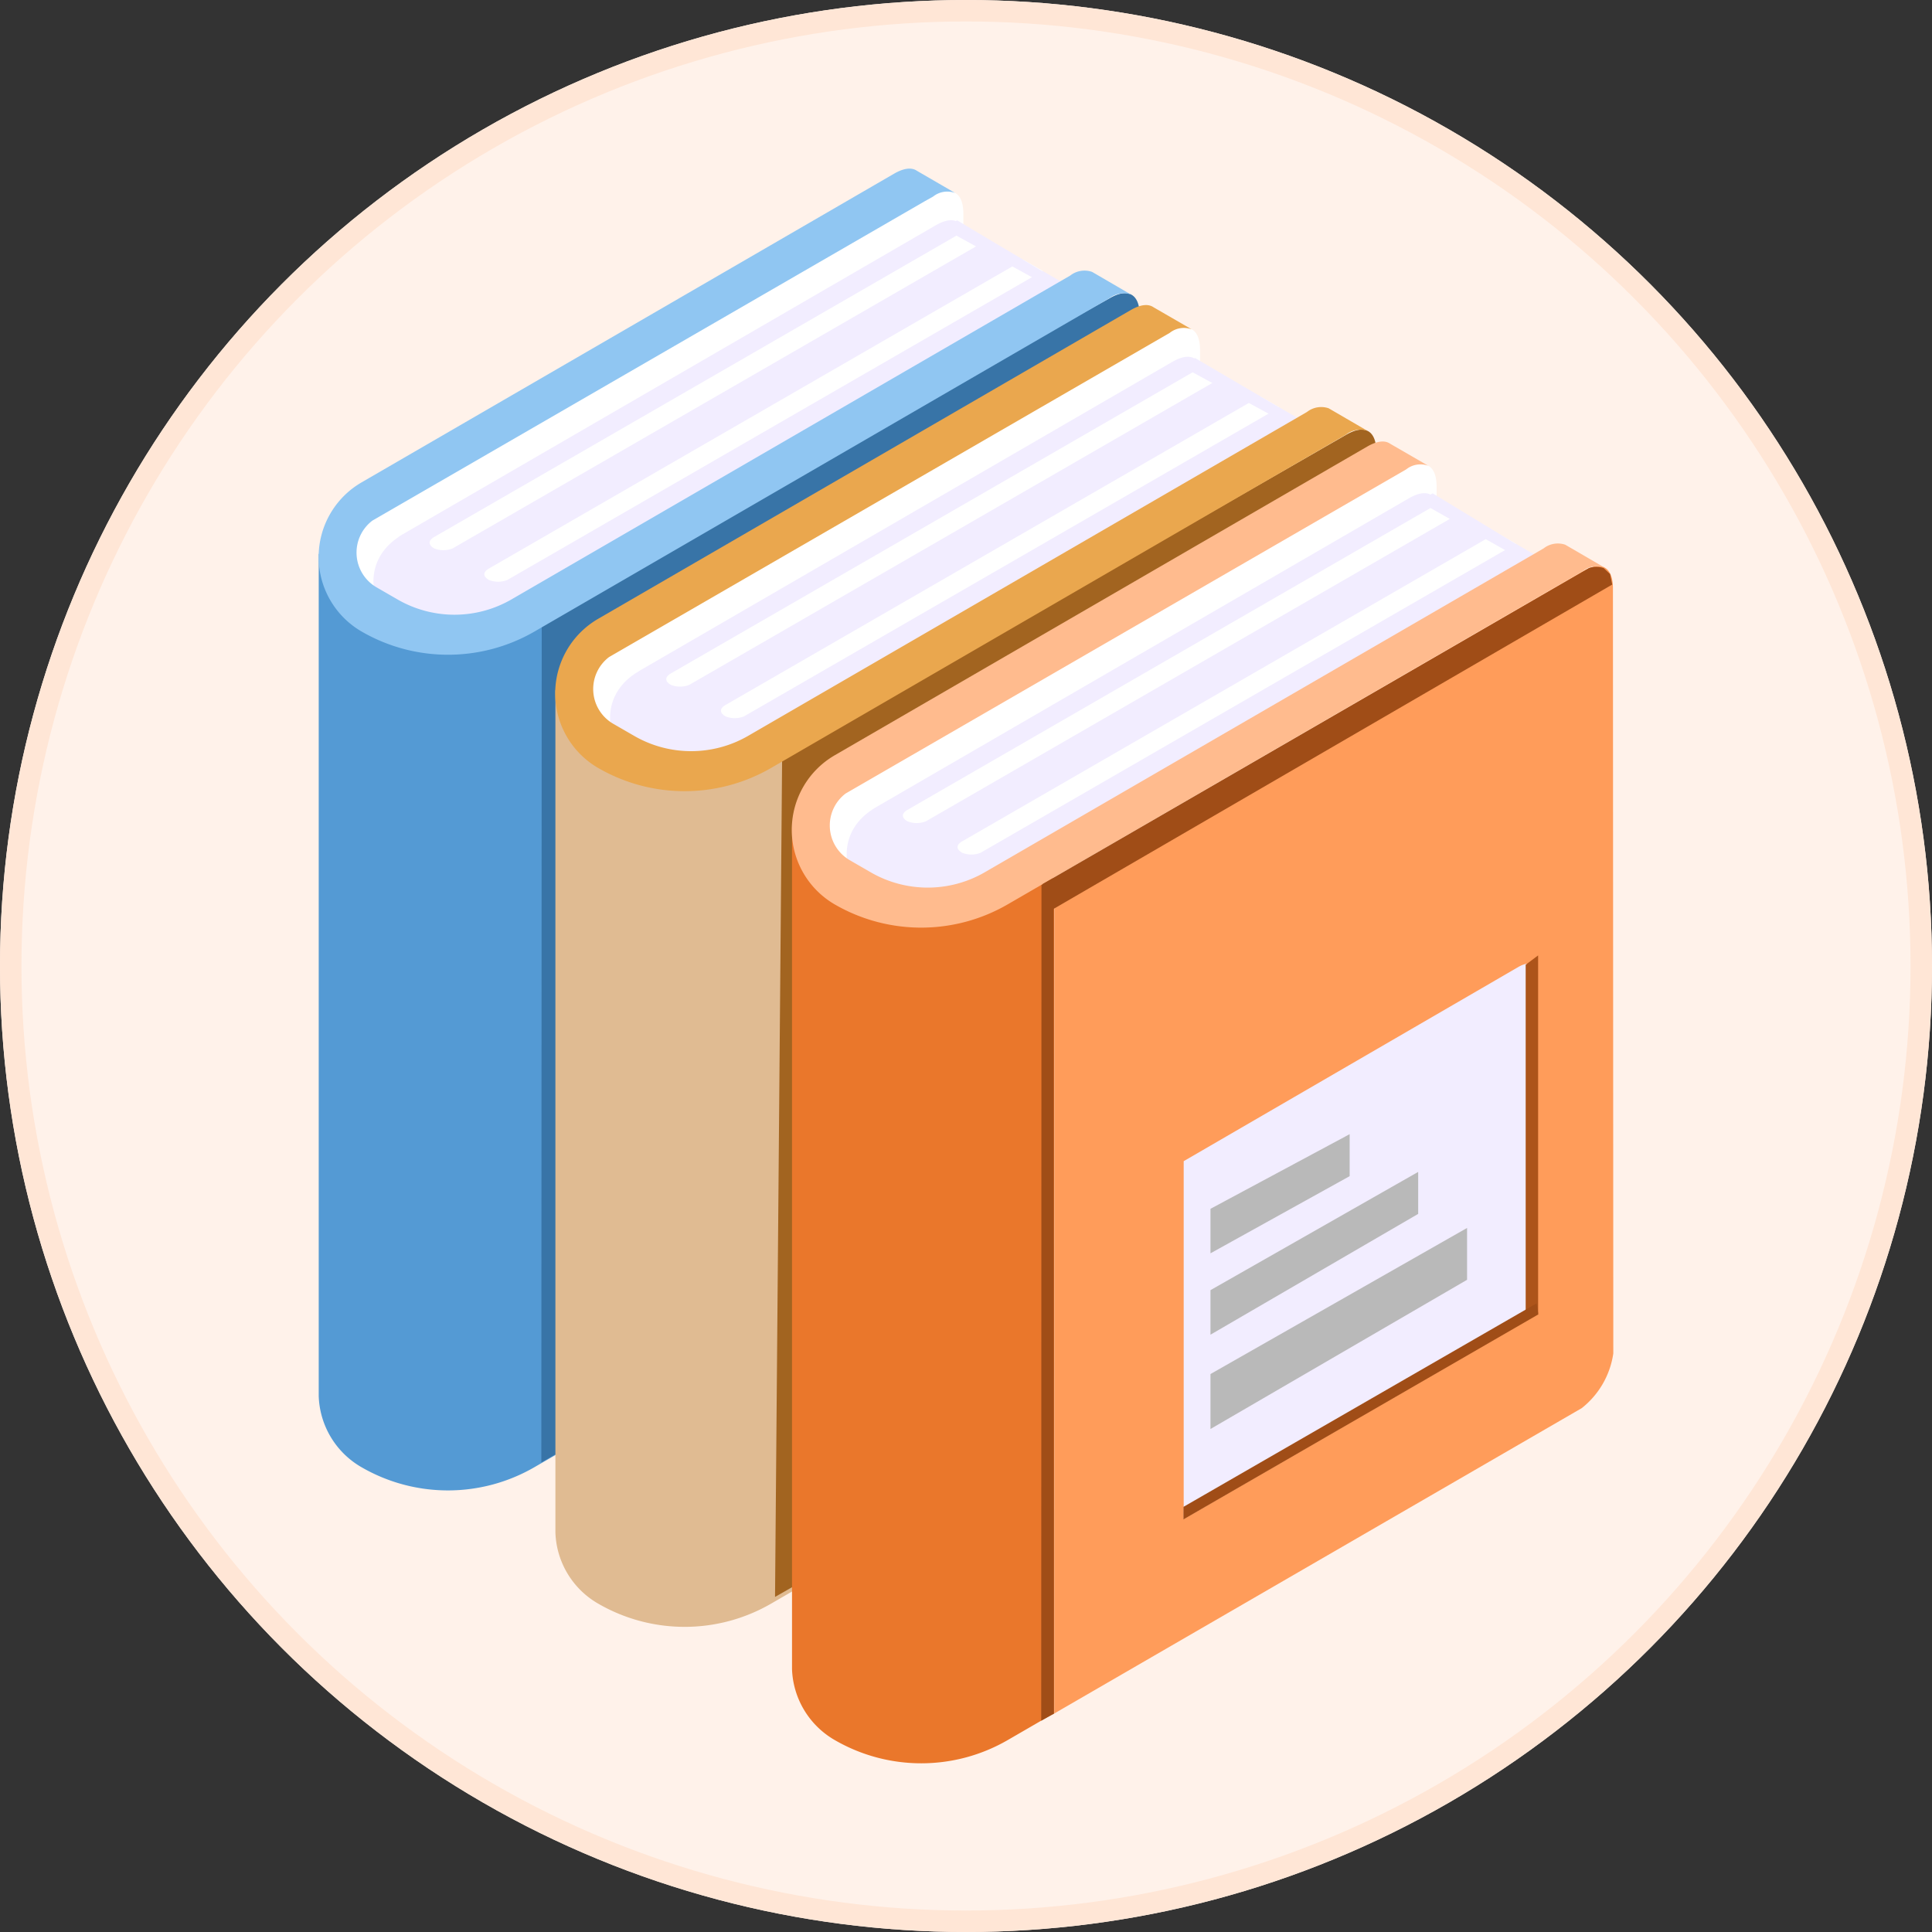 <svg xmlns="http://www.w3.org/2000/svg" width="90" height="90" viewBox="0 0 90 90">
  <rect x="0" y="0" width="90" height="90" fill="#333333" stroke="none"/>
  <g id="Group_32193" data-name="Group 32193" transform="translate(-94.069 -366.466)">
    <g id="Ellipse_69" data-name="Ellipse 69" transform="translate(94.069 366.466)" fill="#fff2ea" stroke="#ffe6d6" stroke-width="1">
      <circle cx="45" cy="45" r="45" stroke="none"/>
      <circle cx="45" cy="45" r="44.5" fill="none"/>
    </g>
    <g id="Group_32192" data-name="Group 32192" transform="translate(-16070.085 -7162.677)">
      <g id="books_2_" data-name="books (2)" transform="translate(16179 7537)">
        <g id="Group_32178" data-name="Group 32178" transform="translate(0 0)">
          <path id="Path_27136" data-name="Path 27136" d="M86.02,7.342c0-.5-.135-.829-.378-.968a1.532,1.532,0,0,0-1.334-.134L57.317,21.348V61.27L84.565,45.532a3.967,3.967,0,0,0,1.473-2.552L93.828,11.1l-1.066-.485-6.739,2.49Z" transform="translate(-55.989 -5.242)" fill="#fff"/>
          <path id="Path_27140" data-name="Path 27140" d="M60.4,125.94a19.425,19.425,0,0,1-7.431.485c-3.731-.588-4.79-2.879-4.79-2.879v38.962q0,.13,0,.26v.029h0a3.973,3.973,0,0,0,2,3.319,8.04,8.04,0,0,0,8.051-.006l2.027-1.174.139-.062V125.94Z" transform="translate(-48.178 -105.621)" fill="#549ad4"/>
          <path id="Path_27137" data-name="Path 27137" d="M66.907,31.357c-2.8,1.865-.059,6.135,2.858,4.451l1.369-.791,25.7-14.86.417-.241a1.057,1.057,0,0,1,1.028-.165L92.993,16.7h0c-.244-.168-.609-.129-1.067.137l-24.8,14.377q-.114.066-.222.138Z" transform="translate(-63.187 -14.196)" fill="#f2edff"/>
          <path id="Path_27138" data-name="Path 27138" d="M158.446,41.007c0-1-.537-1.31-1.408-.8L130.59,54.9l-.018,39.534L156.99,79.2a3.967,3.967,0,0,0,1.473-2.552Z" transform="translate(-120.2 -34.165)" fill="#3874a7"/>
          <path id="Path_27139" data-name="Path 27139" d="M309.4,40.649h0l-.018-.011Z" transform="translate(-271.482 -34.741)" fill="#e37a34"/>
          <g id="Group_32175" data-name="Group 32175">
            <path id="Path_27141" data-name="Path 27141" d="M252.581,7.825l-.016-.009.014.01Z" transform="translate(-222.909 -6.682)" fill="#e37a34"/>
            <path id="Path_27142" data-name="Path 27142" d="M84.215,4.821,84.2,4.815l-.013-.008h0a1.076,1.076,0,0,0-1.01.173L57.142,20.07a5.3,5.3,0,0,1-5.3,0l-.975-.563a1.871,1.871,0,0,1-.2-3.11l25.7-14.86L76.79,1.3a1.057,1.057,0,0,1,1.028-.165L76.034.1h0c-.244-.168-.609-.129-1.067.137l-24.8,14.377a4.016,4.016,0,0,0,.006,6.953,8.04,8.04,0,0,0,8.051-.006L84.587,6.28h0L85,6.038a1.087,1.087,0,0,1,1-.177Z" transform="translate(-48.167 -0.001)" fill="#90c6f2"/>
          </g>
          <path id="Path_27143" data-name="Path 27143" d="M322.761,57.253h0l-.018-.011Z" transform="translate(-282.907 -48.936)" fill="#e37a34"/>
          <g id="Group_32176" data-name="Group 32176" transform="translate(35.097 5.559)">
            <path id="Path_27144" data-name="Path 27144" d="M290.082,38.327l-.016-.009.014.01Z" transform="translate(-290.066 -38.318)" fill="#e37a34"/>
          </g>
          <g id="Group_32177" data-name="Group 32177" transform="translate(5.168 2.783)">
            <path id="Path_27145" data-name="Path 27145" d="M84,33.56c-.285.165-.285.368,0,.532a1.158,1.158,0,0,0,.859,0L109.8,19.7l-.89-.514Z" transform="translate(-83.787 -19.185)" fill="#fff"/>
            <path id="Path_27146" data-name="Path 27146" d="M101.566,43.684c-.285.165-.285.368,0,.532a1.158,1.158,0,0,0,.859,0l24.938-14.393-.89-.514Z" transform="translate(-98.804 -27.84)" fill="#fff"/>
          </g>
        </g>
        <g id="Group_32182" data-name="Group 32182" transform="translate(11.023 6.356)">
          <path id="Path_27147" data-name="Path 27147" d="M162,51.151c0-.5-.135-.829-.378-.968a1.532,1.532,0,0,0-1.334-.134L133.294,65.157V105.08l27.248-15.738a3.967,3.967,0,0,0,1.473-2.552l7.79-31.878-1.066-.485L162,56.916Z" transform="translate(-131.966 -49.051)" fill="#fff"/>
          <path id="Path_27151" data-name="Path 27151" d="M136.379,169.75a19.425,19.425,0,0,1-7.431.485c-3.731-.588-4.79-2.879-4.79-2.879v38.962q0,.13,0,.26v.029h0a3.973,3.973,0,0,0,2,3.319,8.04,8.04,0,0,0,8.051-.006l2.027-1.174.139-.062V169.75Z" transform="translate(-124.154 -149.431)" fill="#e0bb92"/>
          <path id="Path_27148" data-name="Path 27148" d="M142.883,75.167c-2.8,1.865-.059,6.135,2.858,4.451l1.369-.791,25.7-14.86.417-.241a1.057,1.057,0,0,1,1.028-.165l-5.285-3.048h0c-.244-.168-.609-.129-1.067.137L143.1,75.03Q142.99,75.1,142.883,75.167Z" transform="translate(-139.163 -58.005)" fill="#f2edff"/>
          <path id="Path_27149" data-name="Path 27149" d="M234.422,84.816c0-1-.537-1.31-1.408-.8L206.741,99.1l-.33,39.052,26.555-15.149a3.967,3.967,0,0,0,1.473-2.552Z" transform="translate(-196.176 -77.974)" fill="#a26420"/>
          <path id="Path_27150" data-name="Path 27150" d="M385.373,84.458h0l-.018-.011Z" transform="translate(-347.458 -78.55)" fill="#e37a34"/>
          <g id="Group_32179" data-name="Group 32179">
            <path id="Path_27152" data-name="Path 27152" d="M328.557,51.635l-.016-.009.014.01Z" transform="translate(-298.885 -50.492)" fill="#e37a34"/>
            <path id="Path_27153" data-name="Path 27153" d="M160.191,48.63l-.011-.006-.013-.008h0a1.076,1.076,0,0,0-1.01.173l-26.037,15.09a5.3,5.3,0,0,1-5.3,0l-.975-.563a1.871,1.871,0,0,1-.2-3.11l25.7-14.86.417-.241a1.057,1.057,0,0,1,1.028-.165l-1.783-1.031h0c-.244-.168-.609-.129-1.067.137l-24.8,14.377a4.016,4.016,0,0,0,.006,6.953,8.04,8.04,0,0,0,8.051-.006l26.362-15.283h0l.417-.242a1.087,1.087,0,0,1,1-.177Z" transform="translate(-124.143 -43.81)" fill="#eaa74e"/>
          </g>
          <path id="Path_27154" data-name="Path 27154" d="M398.737,101.062h0l-.018-.011Z" transform="translate(-358.883 -92.745)" fill="#e37a34"/>
          <g id="Group_32180" data-name="Group 32180" transform="translate(35.097 5.56)">
            <path id="Path_27155" data-name="Path 27155" d="M366.057,82.137l-.016-.009.014.01Z" transform="translate(-366.042 -82.128)" fill="#e37a34"/>
          </g>
          <g id="Group_32181" data-name="Group 32181" transform="translate(5.168 2.783)">
            <path id="Path_27156" data-name="Path 27156" d="M159.977,77.369c-.285.165-.285.368,0,.532a1.158,1.158,0,0,0,.859,0l24.938-14.393-.89-.514Z" transform="translate(-159.763 -62.994)" fill="#fff"/>
            <path id="Path_27157" data-name="Path 27157" d="M177.543,87.493c-.285.165-.285.368,0,.532a1.158,1.158,0,0,0,.859,0L203.34,73.632l-.89-.514Z" transform="translate(-174.781 -71.649)" fill="#fff"/>
          </g>
        </g>
        <g id="Group_32186" data-name="Group 32186" transform="translate(22.045 12.712)">
          <path id="Path_27158" data-name="Path 27158" d="M237.962,94.961c0-.5-.135-.829-.378-.968a1.532,1.532,0,0,0-1.334-.134l-26.992,15.108v39.923l27.248-15.738a3.967,3.967,0,0,0,1.473-2.551l7.79-31.878-1.066-.485-6.739,2.49Z" transform="translate(-207.931 -92.861)" fill="#fff"/>
          <path id="Path_27159" data-name="Path 27159" d="M218.849,118.976c-2.8,1.865-.059,6.135,2.858,4.451l1.369-.791,25.7-14.86.417-.241a1.057,1.057,0,0,1,1.028-.165l-5.285-3.048h0c-.244-.168-.609-.129-1.067.137l-24.8,14.377q-.114.066-.222.138Z" transform="translate(-215.129 -101.815)" fill="#f2edff"/>
          <path id="Path_27160" data-name="Path 27160" d="M310.388,128.626c0-1-.537-1.31-1.408-.8L284.367,142.1v38.934l24.565-14.221a3.967,3.967,0,0,0,1.473-2.552Z" transform="translate(-272.142 -121.784)" fill="#ff9c5a"/>
          <path id="Path_27161" data-name="Path 27161" d="M461.339,128.268h0l-.018-.011Z" transform="translate(-423.424 -122.36)" fill="#e37a34"/>
          <path id="Path_27162" data-name="Path 27162" d="M212.345,213.559a19.424,19.424,0,0,1-7.431.485c-3.731-.588-4.79-2.879-4.79-2.879v38.962q0,.13,0,.26v.029h0a3.973,3.973,0,0,0,2,3.319,8.04,8.04,0,0,0,8.051-.006l2.027-1.174.139-.062V213.559Z" transform="translate(-200.12 -193.24)" fill="#ea772b"/>
          <g id="Group_32183" data-name="Group 32183">
            <path id="Path_27163" data-name="Path 27163" d="M404.523,95.444l-.016-.009.014.01Z" transform="translate(-374.851 -94.301)" fill="#e37a34"/>
            <path id="Path_27164" data-name="Path 27164" d="M236.157,92.44l-.011-.006-.013-.008h0a1.076,1.076,0,0,0-1.01.173l-26.038,15.09a5.3,5.3,0,0,1-5.3,0l-.975-.563a1.871,1.871,0,0,1-.2-3.11l25.7-14.86.417-.241a1.057,1.057,0,0,1,1.028-.165l-1.783-1.031h0c-.244-.168-.609-.129-1.067.137l-24.8,14.377a4.016,4.016,0,0,0,.005,6.953,8.04,8.04,0,0,0,8.051-.006L236.53,93.9h0l.417-.242a1.087,1.087,0,0,1,1-.177Z" transform="translate(-200.109 -87.62)" fill="#ffbb8e"/>
          </g>
          <g id="Group_32184" data-name="Group 32184" transform="translate(35.097 5.56)">
            <path id="Path_27165" data-name="Path 27165" d="M442.024,125.947l-.016-.009.014.01Z" transform="translate(-442.008 -125.938)" fill="#e37a34"/>
          </g>
          <g id="Group_32185" data-name="Group 32185" transform="translate(5.168 2.783)">
            <path id="Path_27166" data-name="Path 27166" d="M235.943,121.179c-.285.165-.285.368,0,.532a1.158,1.158,0,0,0,.859,0l24.938-14.393-.89-.514Z" transform="translate(-235.729 -106.804)" fill="#fff"/>
            <path id="Path_27167" data-name="Path 27167" d="M253.508,131.3c-.285.165-.285.367,0,.532a1.157,1.157,0,0,0,.859,0l24.938-14.393-.89-.514Z" transform="translate(-250.746 -115.459)" fill="#fff"/>
          </g>
          <g id="Group_32194" data-name="Group 32194" transform="translate(6.026 5)">
            <path id="Path_27168" data-name="Path 27168" d="M300.852,136.244c0-.636-.34-.83-.892-.51l-15.593,9.048v16.666l15.563-9.009a2.513,2.513,0,0,0,.933-1.616Z" transform="translate(-272.143 -116.259)" fill="#f2edff"/>
            <g id="Group_32189" data-name="Group 32189" transform="translate(13.472 27.265)">
              <path id="Path_27169" data-name="Path 27169" d="M10-36.1l11.953-6.806v2.416L10-33.54Z" transform="translate(-10 47.274)" fill="#b9b9b9"/>
              <path id="Path_27170" data-name="Path 27170" d="M10-37.4l9.675-5.508v1.956L10-35.325Z" transform="translate(-10 44.666)" fill="#b9b9b9"/>
              <path id="Path_27171" data-name="Path 27171" d="M10-25.43l6.483-3.477v1.956L10-23.357Z" transform="translate(-10 28.907)" fill="#b9b9b9"/>
            </g>
            <path id="Path_27172" data-name="Path 27172" d="M8,6.435,8.58,6V22.665l-.58.29Z" transform="translate(20.155 12.937)" fill="#ad541a"/>
            <path id="Path_27173" data-name="Path 27173" d="M0,0,.49.179l.337,19.08-.51-.283Z" transform="matrix(0.485, 0.875, -0.875, 0.485, 28.664, 35.145)" fill="#a04d17"/>
          </g>
          <path id="Path_27175" data-name="Path 27175" d="M.1-.679,25.544-15.395a1.066,1.066,0,0,1,.683,0l.3.278.1.491L.1.775Z" transform="translate(11.585 21.288)" fill="#a04d17"/>
        </g>
      </g>
      <path id="Path_27174" data-name="Path 27174" d="M0,.152l.57-.311L.578,38.758l-.59.327Z" transform="translate(16212.67 7570.216)" fill="#a04d17"/>
      <path id="Path_27176" data-name="Path 27176" d="M.433.621,1.113.265l4.181,2.5-.4.313Z" transform="translate(16207.63 7539.143)" fill="#f2edff"/>
      <path id="Path_27177" data-name="Path 27177" d="M.513,1.033,1.193.677,5.843,3.409l-.4.313Z" transform="translate(16218.63 7545.143)" fill="#f2edff"/>
      <path id="Path_27178" data-name="Path 27178" d="M.584.339l.681-.356L5.8,2.743l-.4.313Z" transform="translate(16229.63 7552.143)" fill="#f2edff"/>
    </g>
  </g>
</svg>
